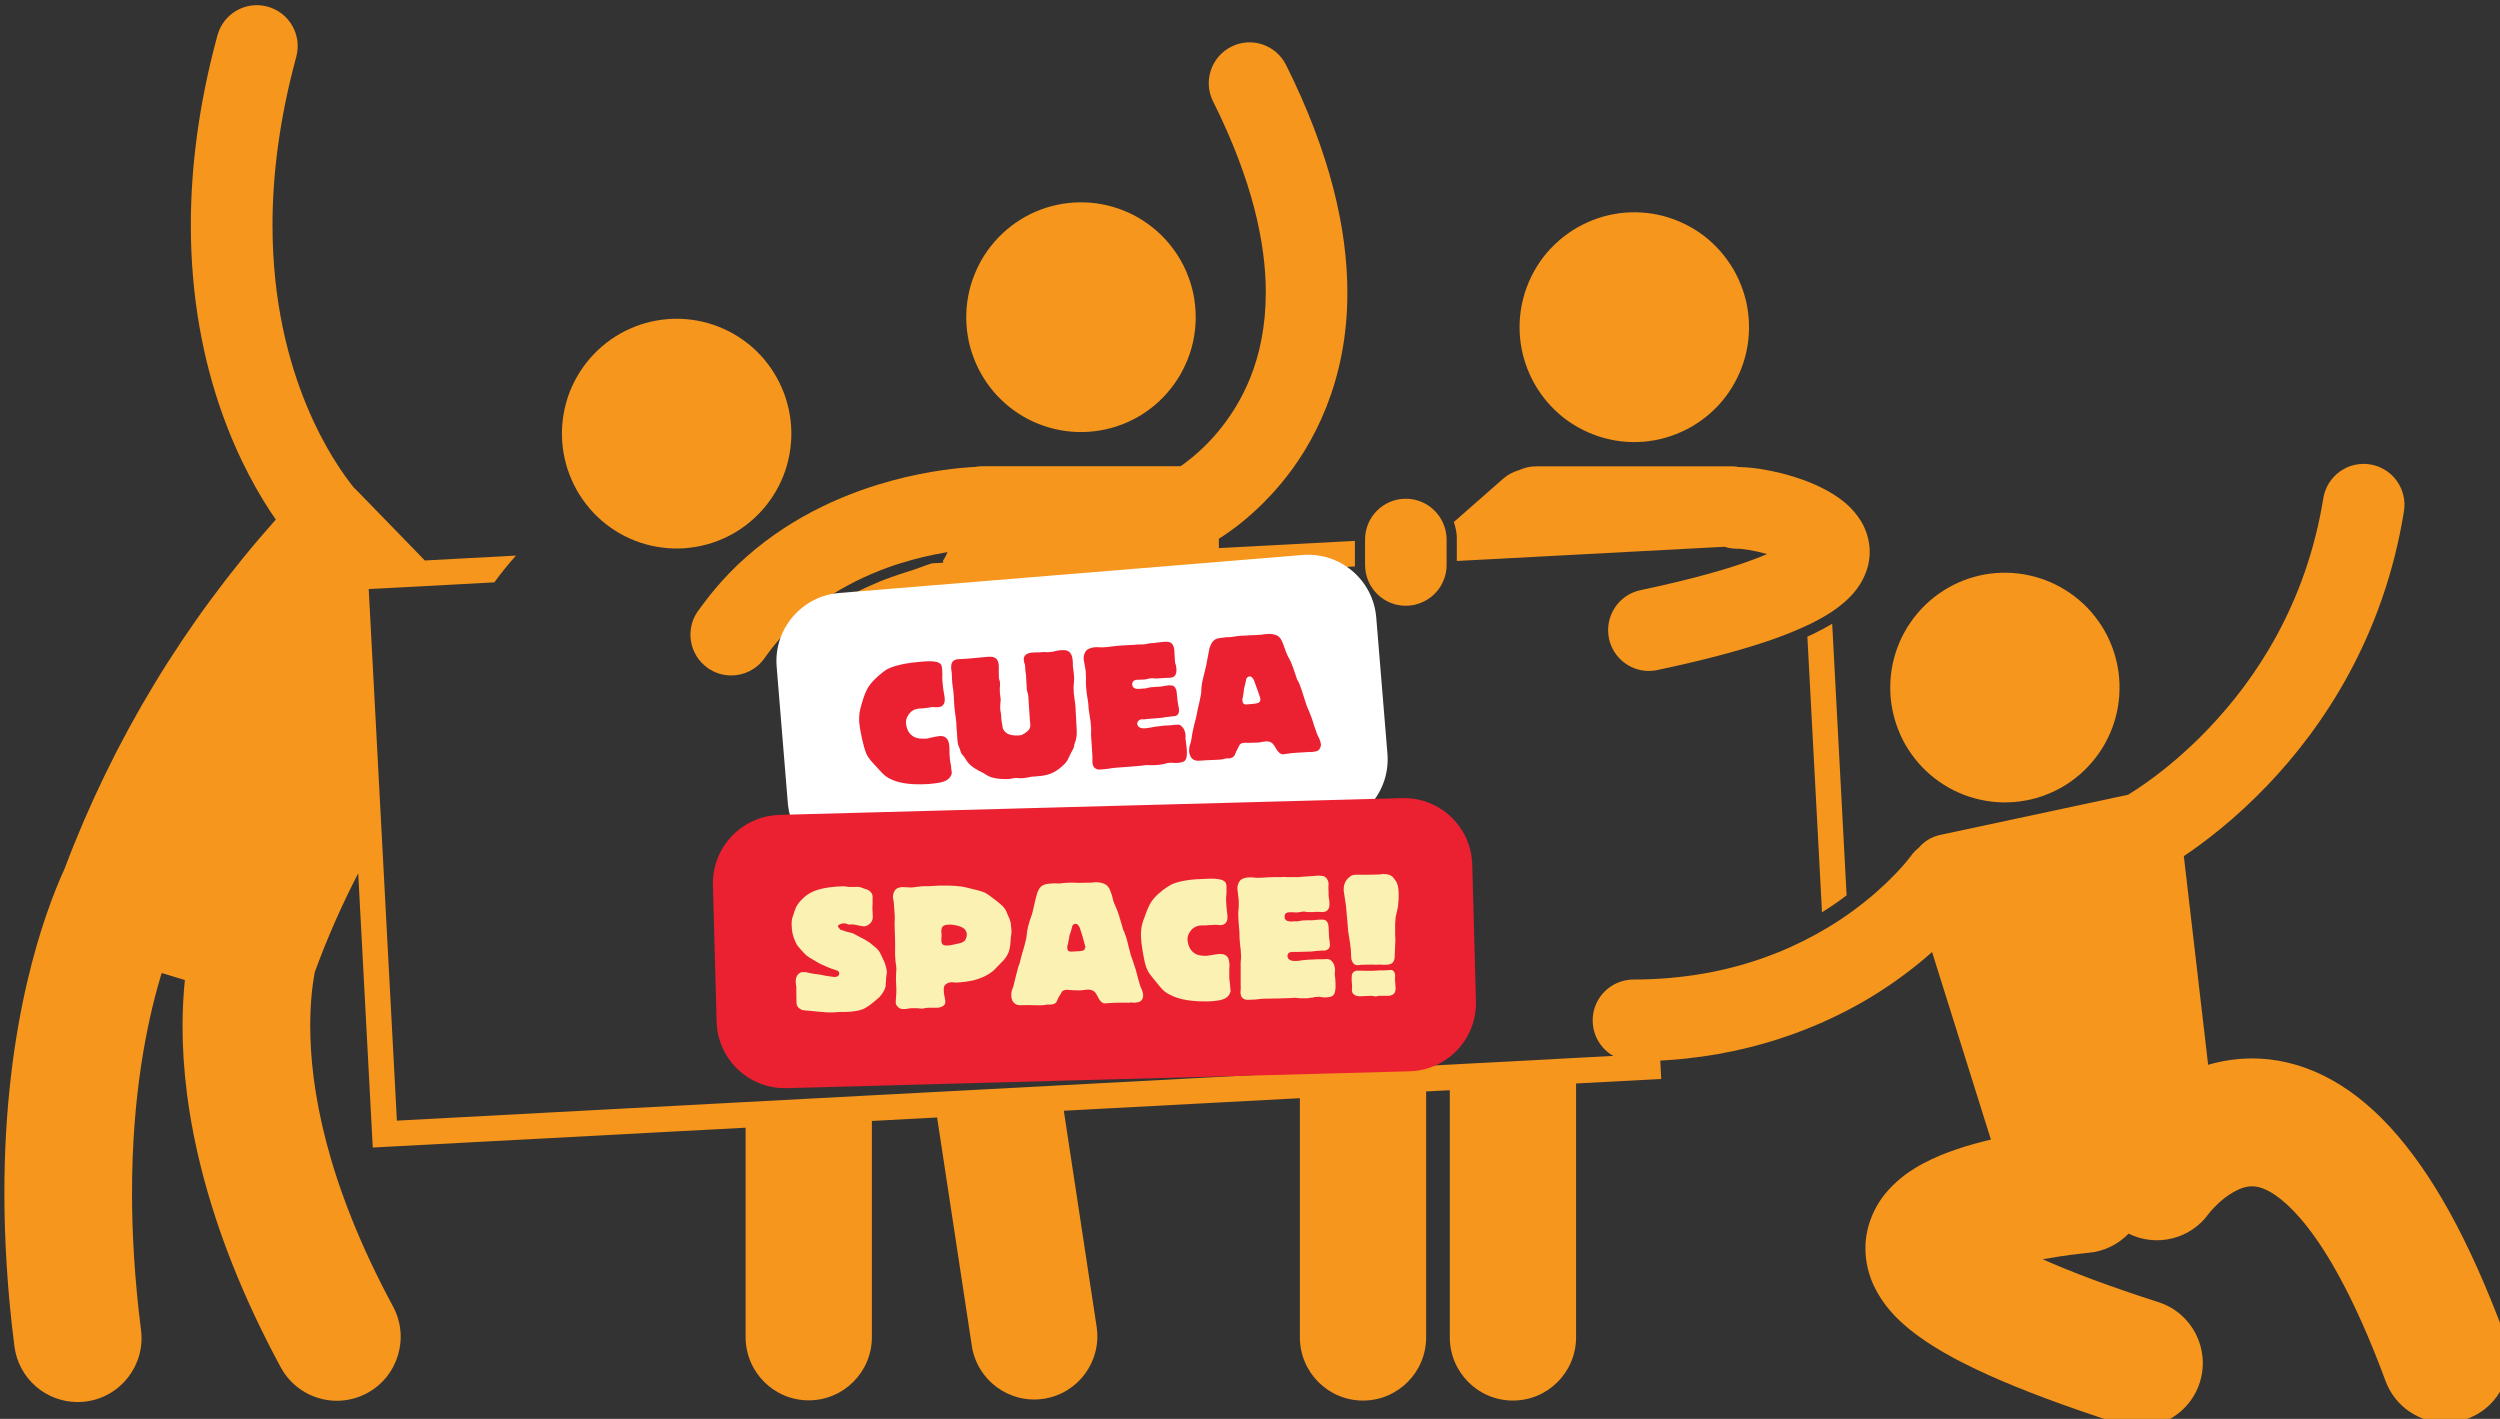 <?xml version="1.0" encoding="UTF-8" standalone="no"?>
<!-- Created with Inkscape (http://www.inkscape.org/) -->

<svg
   width="30.36mm"
   height="17.231mm"
   viewBox="0 0 30.36 17.231"
   version="1.1"
   id="svg1"
   xml:space="preserve"
   xmlns="http://www.w3.org/2000/svg"
   xmlns:svg="http://www.w3.org/2000/svg"><rect x="0" y="0" width="30.36" height="17.231" fill="#333333" stroke="none"/><defs
     id="defs1"><clipPath
       id="b1600d148c"><path
         d="M 125.633,98 H 246 V 199.734 H 125.633 Z m 0,0"
         clip-rule="nonzero"
         id="path1" /></clipPath><clipPath
       id="479ccf9fb4"><path
         d="m 226,129 h 67 v 70.734 h -67 z m 0,0"
         clip-rule="nonzero"
         id="path2" /></clipPath></defs><g
     id="layer1"
     transform="translate(-67.141,-124.381)"><g
       id="g2"
       transform="matrix(0.632,0,0,0.632,24.728,45.809)"><path
         fill="#000000"
         d="m 88.381,128.268 c 0.141,0.033 0.277,0.08 0.408,0.138 0.132,0.06 0.257,0.132 0.374,0.217 0.118,0.084 0.226,0.179 0.326,0.285 0.098,0.105 0.186,0.22 0.263,0.343 0.076,0.123 0.141,0.252 0.191,0.388 0.052,0.135 0.089,0.275 0.113,0.418 0.023,0.144 0.032,0.287 0.028,0.432 -0.005,0.145 -0.024,0.287 -0.056,0.429 -0.033,0.141 -0.08,0.278 -0.14,0.409 -0.059,0.132 -0.131,0.257 -0.216,0.375 -0.084,0.118 -0.179,0.226 -0.284,0.326 -0.105,0.099 -0.22,0.187 -0.343,0.264 -0.123,0.076 -0.251,0.14 -0.387,0.191 -0.135,0.051 -0.275,0.088 -0.418,0.112 -0.143,0.024 -0.286,0.033 -0.431,0.029 -0.145,-0.005 -0.287,-0.024 -0.429,-0.057 -0.141,-0.033 -0.277,-0.079 -0.408,-0.138 -0.132,-0.06 -0.257,-0.132 -0.375,-0.216 -0.117,-0.085 -0.225,-0.18 -0.325,-0.285 -0.099,-0.106 -0.186,-0.22 -0.263,-0.343 -0.076,-0.123 -0.141,-0.252 -0.191,-0.389 -0.052,-0.135 -0.089,-0.275 -0.113,-0.418 -0.023,-0.143 -0.033,-0.286 -0.028,-0.432 0.004,-0.145 0.024,-0.287 0.056,-0.429 0.033,-0.141 0.08,-0.277 0.14,-0.409 0.059,-0.132 0.131,-0.257 0.215,-0.375 0.085,-0.118 0.18,-0.226 0.285,-0.325 0.105,-0.099 0.22,-0.187 0.343,-0.264 0.122,-0.076 0.251,-0.141 0.387,-0.192 0.135,-0.051 0.275,-0.088 0.418,-0.112 0.143,-0.024 0.286,-0.033 0.431,-0.028 0.145,0.004 0.287,0.023 0.429,0.056 z m 0,0"
         fill-opacity="1"
         fill-rule="nonzero"
         id="path3"
         style="fill:#f6961c;fill-opacity:1;stroke-width:0.265" /><path
         fill="#000000"
         d="m 81.478,130.922 c 0.113,0.09 0.217,0.19 0.311,0.301 0.093,0.111 0.176,0.228 0.246,0.356 0.07,0.126 0.128,0.258 0.173,0.396 0.044,0.138 0.075,0.279 0.092,0.423 0.018,0.145 0.02,0.288 0.008,0.433 -0.011,0.145 -0.037,0.286 -0.076,0.426 -0.039,0.14 -0.092,0.274 -0.158,0.403 -0.066,0.128 -0.144,0.25 -0.234,0.364 -0.09,0.114 -0.189,0.217 -0.3,0.311 -0.11,0.094 -0.228,0.177 -0.354,0.247 -0.126,0.07 -0.258,0.128 -0.396,0.173 -0.137,0.044 -0.278,0.075 -0.423,0.092 -0.144,0.018 -0.287,0.02 -0.431,0.008 -0.145,-0.011 -0.286,-0.037 -0.426,-0.076 -0.14,-0.039 -0.273,-0.092 -0.402,-0.158 -0.129,-0.066 -0.25,-0.144 -0.364,-0.234 -0.113,-0.09 -0.217,-0.19 -0.311,-0.301 -0.093,-0.11 -0.176,-0.228 -0.246,-0.354 -0.07,-0.127 -0.128,-0.259 -0.173,-0.397 -0.044,-0.138 -0.075,-0.279 -0.092,-0.423 -0.017,-0.144 -0.02,-0.288 -0.008,-0.433 0.011,-0.144 0.037,-0.286 0.076,-0.426 0.039,-0.14 0.092,-0.273 0.158,-0.402 0.066,-0.129 0.144,-0.25 0.234,-0.364 0.09,-0.114 0.189,-0.218 0.3,-0.312 0.11,-0.094 0.228,-0.176 0.354,-0.247 0.126,-0.07 0.258,-0.128 0.396,-0.173 0.137,-0.044 0.278,-0.075 0.423,-0.092 0.144,-0.017 0.287,-0.02 0.431,-0.008 0.145,0.011 0.286,0.037 0.426,0.076 0.14,0.04 0.273,0.093 0.402,0.158 0.129,0.066 0.25,0.145 0.364,0.234 z m 0,0"
         fill-opacity="1"
         fill-rule="nonzero"
         id="path4"
         style="fill:#f6961c;fill-opacity:1;stroke-width:0.265" /><path
         fill="#000000"
         d="m 100.66,130.109 c 0.032,0.141 0.051,0.284 0.056,0.429 0.005,0.145 -0.005,0.288 -0.028,0.431 -0.024,0.144 -0.061,0.283 -0.113,0.419 -0.051,0.135 -0.115,0.265 -0.191,0.388 -0.076,0.123 -0.164,0.238 -0.263,0.343 -0.099,0.105 -0.208,0.201 -0.326,0.285 -0.117,0.085 -0.242,0.156 -0.374,0.216 -0.131,0.06 -0.268,0.106 -0.408,0.14 -0.142,0.032 -0.284,0.052 -0.429,0.056 -0.145,0.005 -0.288,-0.004 -0.431,-0.028 -0.143,-0.024 -0.282,-0.061 -0.418,-0.113 -0.135,-0.051 -0.265,-0.115 -0.387,-0.191 -0.123,-0.076 -0.238,-0.164 -0.343,-0.264 -0.105,-0.099 -0.201,-0.208 -0.285,-0.326 -0.084,-0.118 -0.156,-0.243 -0.215,-0.374 -0.06,-0.132 -0.106,-0.269 -0.14,-0.41 -0.032,-0.141 -0.052,-0.284 -0.056,-0.429 -0.005,-0.145 0.005,-0.288 0.028,-0.431 0.024,-0.144 0.061,-0.282 0.113,-0.419 0.051,-0.135 0.115,-0.265 0.191,-0.388 0.076,-0.123 0.163,-0.238 0.263,-0.343 0.099,-0.105 0.208,-0.201 0.326,-0.285 0.117,-0.085 0.242,-0.156 0.374,-0.216 0.131,-0.06 0.268,-0.106 0.408,-0.14 0.142,-0.032 0.284,-0.052 0.429,-0.056 0.145,-0.005 0.288,0.005 0.431,0.028 0.143,0.024 0.282,0.061 0.418,0.113 0.135,0.051 0.264,0.115 0.387,0.191 0.123,0.076 0.238,0.164 0.343,0.264 0.105,0.099 0.201,0.208 0.284,0.326 0.085,0.118 0.157,0.243 0.216,0.374 0.06,0.132 0.106,0.269 0.14,0.41 z m 0,0"
         fill-opacity="1"
         fill-rule="nonzero"
         id="path5"
         style="fill:#f6961c;fill-opacity:1;stroke-width:0.265" /><path
         fill="#000000"
         d="m 101.838,136.555 0.281,5.297 c 0.051,-0.032 0.101,-0.063 0.151,-0.096 0.116,-0.076 0.222,-0.153 0.322,-0.229 l -0.277,-5.219 c -0.112,0.068 -0.236,0.134 -0.378,0.203 -0.032,0.015 -0.066,0.031 -0.099,0.045 z m 0,0"
         fill-opacity="1"
         fill-rule="nonzero"
         id="path6"
         style="fill:#f6961c;fill-opacity:1;stroke-width:0.265" /><g
         clip-path="url(#b1600d148c)"
         id="g7"
         transform="matrix(0.265,0,0,0.265,33.888,98.386)"
         style="fill:#f6961c;fill-opacity:1"><path
           fill="#000000"
           d="m 243.875,174.355 -4.23,0.227 -9.156,0.488 -1.715,0.09 -9.156,0.488 -17.398,0.926 -9.188,0.488 -4.449,0.234 -9.156,0.488 -25.285,1.348 -1.113,-20.984 -0.93,-17.562 5.785,-0.305 3.324,-0.18 c 0.5,-0.691 1.027,-1.336 1.57,-1.941 l -6.609,0.355 c -1.641,-1.691 -3.281,-3.379 -4.922,-5.066 -0.062,-0.07 -0.133,-0.129 -0.203,-0.188 -1.332,-1.637 -5.922,-8.043 -5.922,-19.055 0,-3.566 0.48,-7.629 1.723,-12.211 0.43,-1.582 -0.504,-3.211 -2.082,-3.641 -1.578,-0.43 -3.203,0.504 -3.633,2.082 -1.379,5.07 -1.93,9.672 -1.93,13.77 0.004,10.785 3.812,17.953 6.16,21.344 -6.617,7.422 -11.809,16.008 -15.316,25.32 -1.449,3.164 -4.367,11.086 -4.363,23.516 0,3.375 0.211,7.078 0.727,11.105 0.297,2.34 2.289,4.047 4.586,4.047 0.195,0 0.391,-0.012 0.59,-0.039 2.535,-0.324 4.328,-2.645 4.004,-5.184 -0.461,-3.641 -0.652,-6.945 -0.652,-9.93 0,-7.047 1.055,-12.266 2.062,-15.664 0.031,-0.102 0.062,-0.195 0.09,-0.293 0.559,0.172 1.121,0.344 1.68,0.512 -0.102,1.004 -0.168,2.109 -0.168,3.328 -0.008,5.965 1.531,14.414 7.117,24.746 0.84,1.551 2.43,2.43 4.074,2.43 0.746,0 1.5,-0.18 2.199,-0.559 2.246,-1.219 3.086,-4.027 1.871,-6.281 -4.922,-9.129 -5.996,-15.938 -6.004,-20.336 0,-1.629 0.148,-2.93 0.328,-3.898 0.898,-2.461 1.953,-4.855 3.152,-7.172 l 1.055,19.883 27.035,-1.438 v 15.184 c 0,2.531 2.051,4.586 4.578,4.586 2.527,0 4.578,-2.055 4.578,-4.586 v -15.672 l 4.73,-0.254 2.516,16.555 c 0.379,2.504 2.715,4.223 5.215,3.844 2.5,-0.383 4.215,-2.719 3.836,-5.223 L 202.5,178.414 l 17.117,-0.91 v 17.34 c 0,2.531 2.051,4.586 4.578,4.586 2.527,0 4.578,-2.055 4.578,-4.586 v -17.828 l 1.715,-0.09 v 17.918 c 0,2.531 2.051,4.586 4.578,4.586 2.527,0 4.578,-2.055 4.578,-4.586 V 176.438 l 6.176,-0.328 -0.328,-6.176 c -0.566,0.309 -1.168,0.613 -1.805,0.906 z m 0,0"
           fill-opacity="1"
           fill-rule="nonzero"
           id="path7"
           style="fill:#f6961c;fill-opacity:1" /></g><path
         fill="#000000"
         d="m 95.102,134.69 v 0.412 l 0.763,-0.04 0.801,-0.043 3.581,-0.19 c 0.073,0.024 0.151,0.037 0.233,0.038 0.003,0 0.006,0 0.009,0 0.085,-0.004 0.339,0.035 0.575,0.102 -0.074,0.033 -0.157,0.066 -0.249,0.1 -0.476,0.18 -1.191,0.384 -2.184,0.594 -0.424,0.09 -0.693,0.506 -0.605,0.93 0.079,0.369 0.403,0.622 0.766,0.623 0.054,0 0.109,-0.006 0.163,-0.018 0.928,-0.197 1.645,-0.39 2.209,-0.587 0.25,-0.088 0.468,-0.177 0.662,-0.268 0.008,-0.003 0.018,-0.007 0.026,-0.011 0.167,-0.081 0.315,-0.161 0.451,-0.251 0.121,-0.081 0.232,-0.167 0.333,-0.267 0.209,-0.203 0.4,-0.515 0.4,-0.887 0,-0.225 -0.072,-0.433 -0.166,-0.588 -0.169,-0.273 -0.376,-0.422 -0.576,-0.545 -0.302,-0.179 -0.62,-0.289 -0.93,-0.371 -0.288,-0.073 -0.553,-0.117 -0.809,-0.125 -0.022,0 -0.043,-0.002 -0.065,-0.002 0,0 0,0 -0.001,0 v -0.007 c -0.027,-0.003 -0.054,-0.005 -0.082,-0.005 h -3.785 c -0.115,0 -0.223,0.027 -0.321,0.072 -0.111,0.031 -0.217,0.085 -0.309,0.166 l -0.948,0.832 c 0.029,0.081 0.049,0.166 0.056,0.255 0.002,0.026 0.003,0.052 0.003,0.079 z m 0,0"
         fill-opacity="1"
         fill-rule="nonzero"
         id="path8"
         style="fill:#f6961c;fill-opacity:1;stroke-width:0.265" /><path
         fill="#000000"
         d="m 81.105,135.355 c -0.153,0.159 -0.3,0.331 -0.44,0.515 -0.05,0.064 -0.098,0.129 -0.146,0.196 -0.249,0.354 -0.164,0.844 0.19,1.093 0.137,0.096 0.295,0.143 0.45,0.143 0.247,0 0.49,-0.116 0.642,-0.334 0.372,-0.531 0.83,-0.929 1.308,-1.228 0.393,-0.246 0.798,-0.425 1.182,-0.555 0.048,-0.015 0.095,-0.031 0.142,-0.045 0.292,-0.091 0.564,-0.152 0.798,-0.193 0.029,-0.005 0.058,-0.01 0.086,-0.015 -0.033,0.076 -0.063,0.131 -0.086,0.159 v 0.045 l -0.212,0.011 c -0.118,0.033 -0.222,0.085 -0.528,0.18 -0.342,0.106 -0.66,0.237 -0.953,0.39 l 1.693,-0.09 5.299,-0.282 2.615,-0.138 c 0,-0.01 -0.001,-0.02 -0.001,-0.029 v -0.462 l -2.614,0.138 v -0.179 c 0.243,-0.152 0.707,-0.481 1.177,-1.04 0.649,-0.766 1.296,-1.999 1.292,-3.691 0,-1.23 -0.334,-2.682 -1.178,-4.373 -0.194,-0.388 -0.665,-0.546 -1.052,-0.351 -0.387,0.194 -0.544,0.666 -0.35,1.053 0.76,1.52 1.013,2.729 1.013,3.671 -0.003,1.293 -0.464,2.127 -0.924,2.681 -0.23,0.274 -0.461,0.471 -0.628,0.595 -0.032,0.024 -0.06,0.043 -0.086,0.061 -0.007,0 -0.013,0 -0.021,0 h -3.784 c -0.054,0 -0.106,0.005 -0.157,0.015 -0.033,0.002 -0.073,0.004 -0.119,0.007 -0.337,0.025 -0.979,0.099 -1.745,0.336 -0.889,0.276 -1.964,0.782 -2.863,1.715 z m 0,0"
         fill-opacity="1"
         fill-rule="nonzero"
         id="path9"
         style="fill:#f6961c;fill-opacity:1;stroke-width:0.265" /><path
         fill="#000000"
         d="m 94.123,135.962 c 0.133,0 0.258,-0.034 0.369,-0.093 0.246,-0.131 0.414,-0.392 0.414,-0.692 v -0.487 c 0,-0.023 -0.001,-0.045 -0.003,-0.068 -0.004,-0.043 -0.011,-0.085 -0.022,-0.125 -0.086,-0.339 -0.393,-0.591 -0.759,-0.591 -0.433,0 -0.783,0.351 -0.783,0.784 v 0.487 c 0,0.006 0,0.012 0.001,0.02 0.009,0.425 0.356,0.766 0.782,0.766 z m 0,0"
         fill-opacity="1"
         fill-rule="nonzero"
         id="path10"
         style="fill:#f6961c;fill-opacity:1;stroke-width:0.265" /><path
         fill="#000000"
         d="m 105.674,135.328 c 0.145,0.003 0.287,0.02 0.429,0.051 0.142,0.031 0.278,0.075 0.411,0.133 0.132,0.058 0.258,0.128 0.377,0.211 0.119,0.083 0.228,0.176 0.329,0.28 0.1,0.104 0.189,0.218 0.268,0.34 0.079,0.122 0.144,0.25 0.196,0.384 0.053,0.135 0.092,0.274 0.118,0.417 0.026,0.143 0.037,0.286 0.034,0.431 -0.002,0.146 -0.019,0.288 -0.05,0.43 -0.031,0.142 -0.075,0.279 -0.133,0.411 -0.058,0.133 -0.128,0.259 -0.211,0.378 -0.083,0.119 -0.176,0.228 -0.28,0.329 -0.104,0.101 -0.217,0.19 -0.339,0.269 -0.122,0.079 -0.25,0.144 -0.384,0.196 -0.134,0.054 -0.273,0.093 -0.415,0.118 -0.143,0.026 -0.286,0.037 -0.431,0.035 -0.145,-0.003 -0.287,-0.02 -0.429,-0.051 -0.142,-0.031 -0.278,-0.075 -0.411,-0.133 -0.132,-0.058 -0.258,-0.128 -0.377,-0.211 -0.119,-0.083 -0.228,-0.176 -0.329,-0.28 -0.1,-0.104 -0.189,-0.218 -0.268,-0.34 -0.079,-0.122 -0.144,-0.25 -0.196,-0.386 -0.053,-0.134 -0.092,-0.273 -0.118,-0.415 -0.026,-0.143 -0.037,-0.286 -0.034,-0.432 0.002,-0.145 0.019,-0.287 0.05,-0.429 0.031,-0.142 0.075,-0.279 0.133,-0.412 0.058,-0.132 0.128,-0.258 0.211,-0.377 0.083,-0.119 0.176,-0.228 0.28,-0.33 0.104,-0.1 0.217,-0.189 0.339,-0.268 0.122,-0.079 0.25,-0.144 0.384,-0.197 0.134,-0.053 0.274,-0.092 0.415,-0.118 0.143,-0.025 0.286,-0.037 0.431,-0.034 z m 0,0"
         fill-opacity="1"
         fill-rule="nonzero"
         id="path11"
         style="fill:#f6961c;fill-opacity:1;stroke-width:0.265" /><g
         clip-path="url(#479ccf9fb4)"
         id="g12"
         transform="matrix(0.265,0,0,0.265,37.758,98.815)"
         style="fill:#f6961c;fill-opacity:1"><path
           fill="#000000"
           d="m 284.031,177.945 c -1.508,-1.629 -3.109,-2.871 -4.812,-3.707 -1.699,-0.84 -3.496,-1.242 -5.164,-1.234 -1.145,0 -2.215,0.18 -3.184,0.461 l -1.762,-15.133 c 1.465,-0.98 3.711,-2.668 6.098,-5.172 3.996,-4.184 8.395,-10.711 9.863,-19.828 0.262,-1.617 -0.836,-3.141 -2.449,-3.402 -1.617,-0.262 -3.137,0.84 -3.398,2.457 -1.246,7.691 -4.91,13.113 -8.301,16.676 -1.691,1.777 -3.309,3.07 -4.484,3.91 -0.582,0.414 -1.055,0.719 -1.371,0.91 l -13.613,2.91 c -0.641,0.137 -1.18,0.477 -1.574,0.941 -0.211,0.168 -0.406,0.367 -0.57,0.598 0,0 0,0.004 0,0.004 0,0 -0.004,0.004 -0.004,0.008 -0.129,0.172 -1.531,2.023 -4.215,3.973 -0.273,0.199 -0.555,0.398 -0.855,0.598 -0.297,0.199 -0.613,0.395 -0.934,0.59 -1.074,0.648 -2.289,1.273 -3.656,1.824 -2.523,1.016 -5.555,1.773 -9.156,1.926 -0.422,0.016 -0.848,0.027 -1.285,0.027 -0.148,0 -0.289,0.012 -0.43,0.035 -1.434,0.207 -2.531,1.438 -2.531,2.93 0,1.492 1.098,2.723 2.531,2.934 0.141,0.019 0.281,0.031 0.43,0.031 0.008,0 0.019,0 0.027,0 0.426,0 0.844,-0.012 1.258,-0.023 3.426,-0.117 6.48,-0.711 9.156,-1.566 1.441,-0.461 2.777,-0.996 4,-1.578 0.633,-0.297 1.234,-0.609 1.805,-0.926 0.891,-0.496 1.707,-1.008 2.453,-1.523 0.738,-0.508 1.41,-1.016 2.012,-1.508 0.336,-0.273 0.645,-0.539 0.938,-0.801 l 4.266,13.598 c -1.602,0.391 -3.258,0.863 -4.91,1.734 -0.836,0.453 -1.699,1.008 -2.547,1.953 -0.832,0.91 -1.656,2.453 -1.641,4.211 -0.004,0.984 0.25,1.934 0.613,2.711 0.66,1.375 1.562,2.305 2.555,3.129 1.508,1.223 3.344,2.246 5.809,3.363 2.461,1.102 5.543,2.258 9.441,3.516 0.473,0.152 0.953,0.223 1.422,0.223 1.953,0.004 3.773,-1.25 4.402,-3.215 0.781,-2.438 -0.555,-5.047 -2.988,-5.832 -3.617,-1.16 -6.391,-2.215 -8.402,-3.113 0.43,-0.078 0.844,-0.145 1.223,-0.203 0.629,-0.094 1.168,-0.16 1.543,-0.203 0.188,-0.019 0.332,-0.035 0.426,-0.047 0.098,-0.008 0.125,-0.012 0.125,-0.012 1.152,-0.102 2.168,-0.621 2.914,-1.391 2,0.992 4.48,0.418 5.816,-1.457 0.117,-0.148 0.586,-0.703 1.184,-1.156 0.348,-0.262 0.723,-0.488 1.059,-0.625 0.34,-0.141 0.621,-0.195 0.895,-0.195 0.277,0.004 0.578,0.043 1.086,0.285 0.746,0.363 1.996,1.297 3.523,3.473 1.523,2.16 3.277,5.508 5.066,10.355 0.691,1.871 2.461,3.027 4.34,3.027 0.535,0 1.078,-0.094 1.605,-0.289 2.398,-0.887 3.621,-3.555 2.734,-5.953 -2.66,-7.168 -5.375,-11.957 -8.379,-15.227 z m 0,0"
           fill-opacity="1"
           fill-rule="nonzero"
           id="path12"
           style="fill:#f6961c;fill-opacity:1" /></g><path
         fill="#fbf2b3"
         d="m 83.234,135.717 8.905,-0.73 c 0.722,-0.059 1.356,0.479 1.415,1.201 l 0.215,2.618 c 0.059,0.722 -0.479,1.356 -1.201,1.415 l -8.905,0.731 c -0.722,0.059 -1.356,-0.48 -1.416,-1.202 l -0.214,-2.617 c -0.06,-0.722 0.479,-1.357 1.201,-1.416 z m 0,0"
         fill-opacity="1"
         fill-rule="nonzero"
         id="path13"
         style="fill:#ffffff;fill-opacity:1;stroke-width:0.265" /><g
         fill="#eb2030"
         fill-opacity="1"
         id="g16"
         transform="matrix(0.265,0,0,0.265,37.758,98.815)"><g
           transform="translate(173.314,153.421)"
           id="g15"><g
             id="g14"><path
               d="m 6.297,-2.438 c -0.016,-0.188 0,-0.453 -0.016,-0.609 -0.016,-0.172 -0.047,-0.422 -0.188,-0.562 -0.156,-0.203 -0.438,-0.188 -0.5,-0.188 -0.031,0 -0.062,0.016 -0.094,0.016 -0.125,0 -0.703,0.141 -0.859,0.172 C 4.406,-3.594 4.047,-3.594 3.828,-3.688 3.281,-3.891 3.156,-4.453 3.141,-4.734 3.109,-5.047 3.297,-5.344 3.453,-5.5 c 0.094,-0.109 0.25,-0.219 0.5,-0.266 0.219,-0.047 0.328,-0.016 0.641,-0.062 l 0.391,-0.062 C 5.188,-5.922 5.188,-5.859 5.5,-5.891 5.641,-5.906 5.734,-5.938 5.844,-6.062 6.078,-6.375 5.859,-6.828 5.812,-7.469 L 5.781,-7.781 C 5.75,-8.062 5.797,-8.109 5.766,-8.5 c 0,-0.078 0,-0.125 -0.016,-0.188 -0.016,-0.156 -0.031,-0.219 -0.047,-0.25 -0.219,-0.422 -1.312,-0.25 -1.75,-0.219 -1.219,0.109 -1.922,0.375 -2.234,0.547 C 1.453,-8.438 0.891,-7.984 0.562,-7.562 0.375,-7.312 0.172,-7.031 -0.109,-6 c -0.047,0.156 -0.188,0.562 -0.141,1.25 0.047,0.516 0.297,1.719 0.5,2.203 C 0.438,-2.125 0.656,-1.938 1.141,-1.406 1.594,-0.891 1.75,-0.797 2.125,-0.625 c 0.344,0.141 1.031,0.406 2.625,0.312 0.047,0 0.094,0 0.141,-0.016 0.922,-0.078 1.188,-0.203 1.406,-0.438 0.172,-0.219 0.172,-0.359 0.156,-0.438 0,-0.031 -0.016,-0.047 -0.016,-0.078 0,-0.047 0,-0.094 -0.016,-0.141 0,-0.219 -0.078,-0.438 -0.094,-0.641 z m 0,0"
               id="path14" /></g></g></g><g
         fill="#eb2030"
         fill-opacity="1"
         id="g19"
         transform="matrix(0.265,0,0,0.265,37.758,98.815)"><g
           transform="translate(180.054,152.869)"
           id="g18"><g
             id="g17"><path
               d="m 1.438,-8.906 c -0.109,0 -0.219,0.031 -0.312,0.031 -0.328,0.031 -0.641,0.047 -0.969,0.062 -0.25,0.031 -0.5,0.125 -0.484,0.625 0,0.047 0.016,0.109 0.016,0.156 0,0.078 0.031,0.172 0.031,0.25 0.016,0.219 0.016,0.438 0.031,0.672 0.016,0.172 0.047,0.391 0.078,0.578 0.062,0.531 0.047,1.062 0.125,1.578 0.031,0.234 0.078,0.484 0.094,0.719 0.016,0.156 0,0.297 0.016,0.438 C 0.078,-3.688 0.078,-3.594 0.094,-3.5 0.109,-3.328 0.109,-3.172 0.125,-3 c 0.031,0.391 0.062,0.406 0.125,0.562 0.047,0.125 0.094,0.219 0.125,0.375 0.047,0.109 0.062,0.109 0.109,0.172 0.297,0.312 0.297,0.578 0.797,0.922 0.188,0.141 0.562,0.328 0.75,0.422 0.312,0.188 0.438,0.328 1.156,0.406 0.219,0.016 0.453,0.031 0.672,0.016 0.125,-0.016 0.234,-0.047 0.359,-0.062 0.031,0 0.062,0 0.094,-0.016 0.281,0 0.188,0.031 0.547,0.016 0.25,-0.031 0.344,-0.031 0.5,-0.078 C 5.547,-0.312 5.625,-0.297 5.781,-0.312 6.438,-0.359 6.969,-0.438 7.547,-0.906 7.906,-1.203 8.062,-1.344 8.234,-1.75 8.406,-2.141 8.547,-2.297 8.578,-2.469 8.594,-2.547 8.609,-2.625 8.625,-2.703 8.641,-2.766 8.672,-2.828 8.703,-2.906 8.719,-3 8.75,-3.141 8.766,-3.219 8.797,-3.422 8.781,-3.766 8.703,-5.062 8.703,-5.219 8.688,-5.375 8.672,-5.531 8.625,-5.859 8.594,-6.125 8.562,-6.375 8.516,-7.078 8.625,-7.094 8.578,-7.656 8.562,-7.859 8.531,-8.078 8.5,-8.312 8.5,-8.453 8.5,-8.594 8.484,-8.734 8.438,-9.391 8.062,-9.5 7.75,-9.469 c -0.031,0 -0.094,0 -0.125,0 -0.375,0.031 -0.438,0.109 -0.828,0.141 -0.188,0.016 -0.359,-0.016 -0.531,0 -0.125,0.016 -0.25,0.031 -0.391,0.016 -0.094,0.016 -0.219,0.016 -0.328,0.016 0,0 -0.016,0 -0.031,0 -0.547,0.094 -0.703,0.328 -0.484,0.906 0.016,0.5 0.062,0.609 0.078,0.781 0,0.141 0,0.234 0.016,0.375 0,0.094 0,0.172 0.016,0.266 0.016,0.156 0,0.281 0.031,0.422 0.031,0.141 0.078,0.25 0.094,0.391 0.031,0.328 0.031,0.688 0.094,1.438 0,0.094 0.016,0.172 0.016,0.266 0.047,0.469 0.125,0.672 -0.312,0.969 -0.109,0.078 -0.281,0.188 -0.406,0.188 -0.125,0.016 -0.5,0.031 -0.766,-0.062 -0.375,-0.125 -0.5,-0.469 -0.5,-0.578 0,-0.016 0,-0.031 0,-0.062 -0.016,-0.109 -0.062,-0.219 -0.094,-0.656 0,-0.031 0,-0.078 0,-0.109 C 3.281,-4.906 3.25,-5.047 3.234,-5.172 3.219,-5.484 3.25,-5.578 3.266,-5.906 3.25,-6.125 3.188,-6.344 3.203,-6.578 3.188,-6.719 3.219,-6.766 3.219,-6.984 c 0,-0.078 -0.016,-0.156 -0.016,-0.234 -0.031,-0.109 -0.062,-0.141 -0.062,-0.234 -0.031,-0.359 0,-0.656 -0.016,-0.828 0,-0.016 0,-0.047 0,-0.062 0,-0.016 0,-0.016 0,-0.031 C 3.062,-9.172 2.422,-8.984 1.953,-8.953 Z m 0,0"
               id="path16" /></g></g></g><g
         fill="#eb2030"
         fill-opacity="1"
         id="g22"
         transform="matrix(0.265,0,0,0.265,37.758,98.815)"><g
           transform="translate(189.53,152.092)"
           id="g21"><g
             id="g20"><path
               d="m -0.047,-7.188 c 0,0.047 0.016,0.312 0.016,0.359 C 0,-6.406 -0.062,-6.562 -0.016,-6.031 0.016,-5.484 0.078,-5.328 0.125,-4.953 0.188,-4.5 0.094,-4.844 0.25,-3.891 c 0.047,0.234 0.078,0.578 0.094,0.781 0.016,0.188 -0.016,0.391 0,0.625 L 0.438,-1.062 c 0,0.109 0.016,0.219 0,0.312 0.016,0.078 0,0.125 0,0.188 0.031,0.25 0.078,0.344 0.188,0.422 0.125,0.094 0.234,0.125 0.438,0.094 0.031,0 0.047,0 0.062,0 0.719,-0.062 0.609,-0.094 1.047,-0.125 L 3.234,-0.25 c 0.188,-0.016 0.641,-0.047 0.859,-0.078 0.109,-0.016 0.25,-0.047 0.359,-0.031 0.172,0 0.375,0.016 0.578,0 C 5.109,-0.375 5.172,-0.375 5.234,-0.375 c 0.094,-0.016 0.188,-0.016 0.281,-0.047 0.438,-0.047 0.062,-0.062 0.438,-0.094 L 6.156,-0.531 c 0.156,-0.016 0.031,0.031 0.375,0.016 0.109,-0.016 0.203,0 0.297,-0.031 0.406,-0.062 0.562,-0.266 0.406,-1.391 L 7.203,-2.172 C 7.156,-2.484 7.219,-2.203 7.188,-2.594 7.172,-2.719 7.109,-3.016 6.875,-3.203 6.766,-3.312 6.641,-3.297 6.516,-3.281 c -0.047,0 -0.094,0 -0.141,0 -0.062,0.016 -0.141,0.016 -0.203,0.031 -0.078,0 -0.156,0 -0.234,0.016 L 5.625,-3.219 c -0.25,0.031 -0.547,0.062 -0.75,0.094 -0.141,0.031 -0.344,0.078 -0.578,0.094 -0.141,0.016 -0.312,0.016 -0.469,-0.078 -0.094,-0.078 -0.141,-0.188 -0.141,-0.25 0,-0.047 0.016,-0.125 0.062,-0.188 0.031,-0.031 0.125,-0.125 0.281,-0.141 0.031,0 0.078,0.016 0.125,0.016 C 4.25,-3.688 4.328,-3.688 4.422,-3.703 L 5.016,-3.75 c 0.562,-0.031 0.5,-0.062 1.062,-0.125 0.094,-0.016 0.172,-0.016 0.266,-0.031 0.141,0 0.203,-0.047 0.297,-0.125 C 6.688,-4.125 6.734,-4.203 6.719,-4.406 6.703,-4.516 6.688,-4.594 6.672,-4.672 6.641,-4.812 6.641,-4.859 6.625,-4.938 L 6.547,-5.656 c 0,-0.062 -0.031,-0.203 -0.125,-0.344 C 6.312,-6.156 6.125,-6.141 5.953,-6.141 5.75,-6.125 5.547,-6.062 5.344,-6.047 5.125,-6.031 4.891,-6.031 4.656,-6 4.469,-5.969 4.438,-5.953 4.312,-5.922 c -0.078,0 -0.141,0.016 -0.234,0.016 -0.219,0.016 -0.469,0.062 -0.609,-0.047 C 3.359,-6 3.344,-6.094 3.328,-6.188 3.312,-6.484 3.531,-6.531 3.688,-6.547 c 0.172,-0.016 0.344,0 0.516,-0.016 0.188,-0.016 0.391,-0.109 0.578,-0.094 l 0.188,0.016 c 0.203,0 0.297,0 0.375,-0.016 0.016,0 0.031,0 0.047,0 0.062,0 0.125,-0.016 0.203,-0.016 0.016,0 0.062,0 0.078,0 C 5.812,-6.688 5.938,-6.688 6.078,-6.688 6.297,-6.719 6.359,-6.766 6.438,-6.859 6.5,-6.969 6.547,-7.094 6.531,-7.344 6.484,-7.828 6.453,-7.531 6.422,-7.938 L 6.406,-8.219 C 6.391,-8.375 6.391,-8.422 6.391,-8.469 6.375,-8.547 6.391,-8.641 6.375,-8.734 6.359,-8.875 6.312,-9.094 6.125,-9.234 6.031,-9.266 5.906,-9.328 5.625,-9.297 5.344,-9.281 5.562,-9.281 4.953,-9.219 4.875,-9.203 4.797,-9.203 4.719,-9.203 4.531,-9.188 4.328,-9.125 4.141,-9.109 c -0.172,0 -0.375,0 -0.562,0.016 -0.047,0.016 -0.094,0.016 -0.156,0.016 -0.109,0.016 -0.219,0 -0.344,0.016 -0.078,0 -0.156,0.016 -0.25,0.016 -0.156,0.016 -0.328,0.016 -0.5,0.031 -0.375,0.031 -0.719,0.094 -1.016,0.109 -0.219,0.031 -0.438,-0.016 -0.672,0 C 0.594,-8.906 0.219,-8.875 0,-8.672 -0.125,-8.531 -0.219,-8.281 -0.188,-8 Z m 0,0"
               id="path19" /></g></g></g><g
         fill="#eb2030"
         fill-opacity="1"
         id="g25"
         transform="matrix(0.265,0,0,0.265,37.758,98.815)"><g
           transform="translate(197.213,151.462)"
           id="g24"><g
             id="g23"><path
               d="m 0.828,-6.219 c -0.188,0.703 -0.156,0.875 -0.188,1.297 -0.062,0.328 -0.125,0.672 -0.234,1.094 -0.094,0.469 -0.094,0.5 -0.156,0.75 -0.031,0.125 -0.094,0.328 -0.141,0.562 -0.125,0.484 -0.141,0.734 -0.172,0.922 -0.047,0.25 -0.094,0.328 -0.141,0.5 -0.016,0.109 -0.031,0.25 -0.031,0.375 0.031,0.281 0.141,0.453 0.25,0.547 C 0.25,0.031 0.625,-0.062 0.938,-0.078 L 1.703,-0.109 1.984,-0.125 c 0.5,-0.047 0.172,-0.062 0.594,-0.094 0.078,0 0.141,0.016 0.203,-0.016 C 2.844,-0.25 2.984,-0.312 3.016,-0.375 3.062,-0.406 3.094,-0.484 3.188,-0.719 l 0.188,-0.375 c 0.016,-0.016 0.031,-0.047 0.031,-0.047 0,-0.016 0,-0.031 0.016,-0.047 C 3.5,-1.312 3.656,-1.344 3.781,-1.344 c 0.078,-0.016 0.109,0 0.391,0 L 4.625,-1.359 c 0.344,0.016 0.641,-0.156 0.969,-0.062 0.219,0.062 0.297,0.203 0.391,0.344 l 0.125,0.219 c 0.156,0.25 0.312,0.312 0.391,0.344 C 6.672,-0.5 7,-0.594 7.562,-0.625 l 0.797,-0.047 c 0.047,0 0.094,0 0.141,-0.016 0.047,0 0.109,0.016 0.156,0.016 C 8.703,-0.688 8.719,-0.688 8.766,-0.688 c 0.359,-0.047 0.438,-0.141 0.5,-0.281 0.062,-0.141 0.062,-0.172 0.062,-0.266 C 9.312,-1.266 9.312,-1.297 9.312,-1.328 c 0,-0.047 -0.062,-0.219 -0.125,-0.375 -0.047,-0.062 -0.078,-0.125 -0.125,-0.25 C 9.016,-2.031 9,-2.109 8.984,-2.172 8.812,-2.578 8.734,-3 8.562,-3.391 L 8.469,-3.625 C 8.266,-4.062 8.234,-4.203 8.125,-4.562 7.906,-5.266 7.859,-5.375 7.828,-5.453 l -0.062,-0.156 c -0.094,-0.203 -0.062,-0.172 -0.125,-0.25 C 7.625,-5.891 7.609,-5.922 7.594,-5.938 7.578,-6.016 7.562,-6.031 7.469,-6.328 l -0.172,-0.5 C 7.203,-7.094 7.094,-7.344 6.953,-7.578 6.891,-7.719 6.797,-7.891 6.75,-8.062 l -0.094,-0.25 C 6.547,-8.641 6.438,-8.938 6.203,-9.094 5.938,-9.25 5.594,-9.25 5.422,-9.234 c -0.125,0 -0.281,0.031 -0.406,0.047 C 4.844,-9.172 4.375,-9.141 4.156,-9.141 L 3.938,-9.125 3.531,-9.109 c -0.109,0 -0.203,0.031 -0.297,0.031 C 3.141,-9.062 3.031,-9.047 2.938,-9.031 2.391,-8.953 2.891,-9.062 2.203,-8.969 1.938,-8.938 1.719,-8.906 1.562,-8.766 1.344,-8.578 1.266,-8.25 1.234,-8.156 1.125,-7.656 1.031,-6.984 0.953,-6.719 Z M 3.938,-4.125 c -0.078,0 -0.188,0 -0.25,-0.094 -0.047,-0.078 -0.047,-0.188 -0.062,-0.234 0,-0.094 0.047,-0.141 0.062,-0.375 C 3.734,-5 3.734,-5.141 3.75,-5.281 c 0.031,-0.125 0.078,-0.266 0.125,-0.5 0.016,-0.094 0.031,-0.25 0.109,-0.297 0,-0.016 0.078,-0.078 0.156,-0.078 0.047,0 0.109,0 0.172,0.047 0.047,0.047 0.125,0.156 0.156,0.219 0.047,0.125 0.281,0.766 0.328,0.906 L 4.906,-4.656 C 4.938,-4.562 4.969,-4.453 4.891,-4.328 4.828,-4.234 4.719,-4.188 4.25,-4.156 Z m 0,0"
               id="path22" /></g></g></g><path
         fill="#eb2030"
         d="m 82.085,139.981 11.966,-0.322 c 0.725,-0.02 1.328,0.552 1.348,1.276 l 0.071,2.625 c 0.02,0.726 -0.552,1.329 -1.277,1.348 l -11.966,0.324 c -0.725,0.02 -1.328,-0.552 -1.348,-1.276 l -0.071,-2.625 c -0.019,-0.726 0.553,-1.329 1.277,-1.349 z m 0,0"
         fill-opacity="1"
         fill-rule="nonzero"
         id="path25"
         style="stroke-width:0.265" /><g
         fill="#faf1b3"
         fill-opacity="1"
         id="g28"
         transform="matrix(0.265,0,0,0.265,37.758,98.815)"><g
           transform="translate(168.205,169.598)"
           id="g27"><g
             id="g26"><path
               d="m 5.828,-7.875 c -0.016,-0.203 0,-0.328 0,-0.469 C 5.812,-8.734 5.344,-8.891 5.219,-8.906 c -0.312,-0.125 -0.359,-0.141 -0.609,-0.125 -0.125,0 -0.266,0 -0.375,0 C 4.047,-9.016 3.875,-9.078 3.688,-9.078 2.109,-9.031 1.469,-8.719 1.125,-8.484 0.812,-8.281 0.391,-7.844 0.25,-7.5 c -0.062,0.141 -0.109,0.312 -0.188,0.547 -0.047,0.125 -0.109,0.297 -0.109,0.609 0,0.203 0.031,0.516 0.062,0.656 0.078,0.375 0.266,0.75 0.328,0.859 0.062,0.094 0.141,0.172 0.281,0.344 0.234,0.234 0.297,0.375 0.625,0.578 0.359,0.203 0.562,0.344 0.75,0.438 0.188,0.094 0.719,0.328 0.922,0.391 L 3.25,-2.969 c 0.125,0.047 0.156,0.141 0.156,0.188 C 3.422,-2.688 3.375,-2.516 3.078,-2.5 3.016,-2.5 2.938,-2.516 2.844,-2.531 2.406,-2.578 2.547,-2.578 2.406,-2.594 2.234,-2.641 2.266,-2.609 1.906,-2.688 1.719,-2.719 1.688,-2.719 1.547,-2.734 1.266,-2.766 1.031,-2.875 0.781,-2.859 c -0.281,0 -0.609,0.281 -0.516,0.875 l 0.031,0.203 v 0.234 c 0.031,0.953 -0.078,1.109 0.25,1.344 0.125,0.094 0.203,0.125 0.578,0.141 C 1.406,-0.031 1.688,0 1.922,0.016 2.984,0.125 3,0.047 3.531,0.031 c 0.125,0 0.25,0 0.375,0 0.312,0 1,-0.062 1.359,-0.266 C 5.625,-0.438 5.875,-0.656 6.094,-0.844 c 0.141,-0.109 0.234,-0.188 0.359,-0.359 0.125,-0.156 0.281,-0.422 0.312,-0.594 C 6.797,-2.031 6.797,-2.344 6.812,-2.484 6.828,-2.688 6.875,-2.781 6.859,-2.906 6.859,-3 6.781,-3.297 6.75,-3.391 6.703,-3.578 6.609,-3.719 6.531,-3.906 6.438,-4.078 6.406,-4.234 6.234,-4.453 6.047,-4.656 5.75,-4.875 5.625,-4.984 c -0.266,-0.188 -0.469,-0.281 -0.766,-0.438 -0.5,-0.25 -0.406,-0.234 -0.531,-0.266 C 4.125,-5.734 3.906,-5.781 3.688,-5.875 3.656,-5.891 3.625,-5.891 3.594,-5.891 3.5,-5.922 3.531,-5.875 3.391,-6.047 3.359,-6.078 3.328,-6.125 3.312,-6.172 c 0,-0.109 0.078,-0.109 0.172,-0.156 0.062,-0.031 0.109,-0.062 0.266,-0.062 0.062,0 0.125,0.016 0.172,0.031 C 4,-6.328 4.078,-6.312 4.156,-6.297 4.219,-6.312 4.266,-6.312 4.312,-6.312 c 0.062,0 0.141,0 0.203,0.016 0.188,0.031 0.531,0.125 0.703,0.125 0.109,0 0.25,-0.062 0.406,-0.188 0.328,-0.312 0.188,-0.609 0.188,-1.109 z m 0,0"
               id="path26" /></g></g></g><g
         fill="#faf1b3"
         fill-opacity="1"
         id="g31"
         transform="matrix(0.265,0,0,0.265,37.758,98.815)"><g
           transform="translate(175.254,169.407)"
           id="g30"><g
             id="g29"><path
               d="m 0.375,-6.859 c 0.031,0.312 -0.016,0.594 0,0.891 0,0.328 0.031,0.625 0.031,0.938 0.016,0.547 0,0.203 0,1.016 0,0.016 0,0.047 0,0.078 0.047,0.906 0.078,0.594 0.094,1.016 0,0 0,0.031 0,0.047 0,0.078 0,0.172 -0.016,0.25 0,0.172 -0.016,0.328 -0.016,0.5 L 0.5,-1.453 c 0,0.281 0,0.312 -0.016,0.469 0,0.109 -0.031,0.406 -0.031,0.484 0,0.109 0.031,0.25 0.156,0.359 0.141,0.156 0.312,0.156 0.406,0.156 0.094,0 0.172,0 0.25,-0.016 C 1.375,-0.016 1.484,-0.047 1.594,-0.047 H 1.938 c 0.047,0 0.078,0.016 0.125,0 0.078,0.016 0.172,0.031 0.25,0.031 0.109,0 0.219,-0.016 0.328,-0.047 0.109,-0.016 0.203,-0.016 0.312,-0.016 0.156,0 0.297,0 0.453,0 0.234,0 0.391,-0.062 0.516,-0.156 C 4,-0.297 4.062,-0.375 4.047,-0.531 c 0,-0.031 0,-0.031 0,-0.062 C 4.031,-0.781 4,-0.844 3.984,-0.938 L 3.953,-1.109 C 3.938,-1.219 3.938,-1.375 3.938,-1.438 c 0,-0.094 0,-0.266 0.219,-0.391 0.141,-0.094 0.312,-0.109 0.453,-0.094 l 0.219,0.016 c 0.281,0 0.969,-0.078 1.312,-0.172 C 7.016,-2.312 7.531,-2.719 7.75,-2.984 l 0.516,-0.531 c 0.031,-0.031 0.344,-0.375 0.438,-0.797 0.078,-0.391 0.078,-0.594 0.094,-0.859 0.031,-0.188 0.062,-0.359 0.047,-0.531 l -0.047,-0.5 C 8.75,-6.469 8.641,-6.672 8.578,-6.812 L 8.469,-7.078 c -0.062,-0.156 -0.25,-0.359 -0.266,-0.375 -0.094,-0.094 -0.281,-0.266 -0.938,-0.75 C 6.875,-8.484 6.797,-8.5 5.969,-8.703 5.719,-8.75 5.641,-8.797 5.281,-8.859 4.984,-8.891 4.641,-8.953 3.672,-8.938 3.375,-8.922 3.094,-8.906 2.781,-8.891 c -0.109,0 -0.234,0 -0.344,0 -0.125,0.016 -0.266,0.031 -0.469,0.047 -0.172,0.016 -0.281,0.047 -0.375,0.047 -0.203,0 -0.391,-0.031 -0.609,-0.031 -0.125,0 -0.359,0.016 -0.516,0.156 C 0.344,-8.562 0.25,-8.328 0.25,-8.125 c 0,0.109 0.078,0.359 0.078,0.609 z m 4.297,0.781 c 0.328,0.031 0.625,0.156 0.781,0.297 0.094,0.125 0.156,0.234 0.156,0.375 0,0.172 -0.047,0.312 -0.141,0.453 -0.203,0.203 -0.453,0.203 -0.625,0.25 -0.172,0.031 -0.422,0.109 -0.609,0.109 -0.109,0.016 -0.297,0 -0.375,-0.078 -0.047,-0.047 -0.094,-0.125 -0.094,-0.25 C 3.75,-5.062 3.781,-5.172 3.781,-5.312 c 0,-0.141 -0.031,-0.281 -0.016,-0.422 0.031,-0.141 0.031,-0.125 0.062,-0.188 0.078,-0.094 0.109,-0.172 0.547,-0.188 0.109,0 0.188,0.016 0.297,0.031 z m 0,0"
               id="path28" /></g></g></g><g
         fill="#faf1b3"
         fill-opacity="1"
         id="g34"
         transform="matrix(0.265,0,0,0.265,37.758,98.815)"><g
           transform="translate(184.272,169.164)"
           id="g33"><g
             id="g32"><path
               d="m 1.156,-6.156 c -0.219,0.688 -0.188,0.859 -0.25,1.266 C 0.828,-4.562 0.75,-4.219 0.609,-3.797 0.484,-3.344 0.484,-3.312 0.422,-3.062 0.375,-2.953 0.297,-2.75 0.25,-2.516 c -0.141,0.5 -0.188,0.75 -0.234,0.922 -0.047,0.25 -0.094,0.328 -0.156,0.484 -0.031,0.109 -0.047,0.25 -0.047,0.375 0,0.281 0.109,0.469 0.219,0.562 C 0.25,0.047 0.625,-0.031 0.938,-0.031 l 0.766,0.016 h 0.281 C 2.5,-0.031 2.156,-0.078 2.594,-0.062 c 0.078,-0.016 0.141,0 0.203,-0.016 0.062,-0.016 0.203,-0.062 0.25,-0.125 C 3.094,-0.234 3.125,-0.312 3.219,-0.547 L 3.438,-0.906 c 0.016,-0.016 0.031,-0.047 0.031,-0.047 0,-0.016 0,-0.031 0.016,-0.047 0.078,-0.109 0.234,-0.125 0.359,-0.141 0.078,0 0.109,0.016 0.391,0.031 L 4.688,-1.094 c 0.344,0.016 0.656,-0.125 0.969,-0.016 0.219,0.078 0.297,0.219 0.375,0.375 l 0.109,0.203 c 0.141,0.266 0.297,0.344 0.375,0.375 C 6.688,-0.141 7.031,-0.203 7.594,-0.203 H 8.391 C 8.438,-0.219 8.484,-0.219 8.531,-0.219 c 0.047,0 0.109,0.016 0.156,0.016 0.047,0 0.062,0 0.109,0 0.359,-0.031 0.438,-0.125 0.516,-0.25 C 9.375,-0.594 9.375,-0.625 9.375,-0.719 c 0,-0.031 0,-0.062 0,-0.094 0,-0.047 -0.047,-0.219 -0.109,-0.375 C 9.219,-1.266 9.203,-1.328 9.156,-1.453 9.125,-1.531 9.109,-1.609 9.094,-1.672 8.953,-2.094 8.891,-2.5 8.734,-2.922 L 8.656,-3.156 C 8.484,-3.609 8.453,-3.75 8.359,-4.125 8.188,-4.828 8.156,-4.938 8.125,-5.016 L 8.062,-5.172 C 7.984,-5.391 8.016,-5.344 7.953,-5.438 7.938,-5.469 7.938,-5.5 7.922,-5.516 7.906,-5.594 7.891,-5.609 7.812,-5.906 L 7.656,-6.422 C 7.594,-6.672 7.484,-6.938 7.375,-7.188 7.312,-7.344 7.219,-7.516 7.188,-7.688 L 7.125,-7.953 C 7.016,-8.266 6.938,-8.578 6.688,-8.75 6.438,-8.922 6.094,-8.938 5.922,-8.938 c -0.125,0.016 -0.281,0.031 -0.406,0.031 -0.172,0 -0.641,0.016 -0.859,0.016 L 4.438,-8.906 H 4.031 c -0.109,0 -0.203,0.016 -0.297,0.016 -0.094,0 -0.203,0.016 -0.297,0.031 C 2.891,-8.812 3.391,-8.891 2.703,-8.844 2.438,-8.828 2.219,-8.797 2.031,-8.672 1.797,-8.5 1.703,-8.172 1.672,-8.078 1.531,-7.594 1.406,-6.922 1.328,-6.656 Z m 3,2.25 c -0.078,0 -0.188,-0.016 -0.25,-0.109 C 3.875,-4.094 3.875,-4.203 3.875,-4.25 3.875,-4.344 3.922,-4.391 3.953,-4.625 4,-4.781 4.016,-4.922 4.031,-5.062 4.078,-5.188 4.125,-5.328 4.188,-5.547 c 0.016,-0.109 0.047,-0.266 0.125,-0.312 0,-0.016 0.078,-0.062 0.156,-0.062 0.047,0 0.109,0.016 0.172,0.062 C 4.688,-5.812 4.75,-5.688 4.781,-5.641 c 0.047,0.125 0.25,0.781 0.281,0.922 L 5.156,-4.375 c 0.031,0.094 0.047,0.203 -0.031,0.312 -0.078,0.094 -0.188,0.125 -0.656,0.141 z m 0,0"
               id="path31" /></g></g></g><g
         fill="#faf1b3"
         fill-opacity="1"
         id="g37"
         transform="matrix(0.265,0,0,0.265,37.758,98.815)"><g
           transform="translate(193.474,168.915)"
           id="g36"><g
             id="g35"><path
               d="M 6.422,-2.078 C 6.406,-2.266 6.438,-2.547 6.438,-2.703 6.422,-2.875 6.406,-3.125 6.281,-3.281 c -0.156,-0.203 -0.438,-0.203 -0.5,-0.203 -0.031,0 -0.062,0 -0.094,0 -0.125,0 -0.703,0.109 -0.859,0.125 -0.234,0.016 -0.594,0 -0.797,-0.109 C 3.5,-3.703 3.406,-4.281 3.391,-4.562 c 0,-0.312 0.188,-0.594 0.359,-0.75 C 3.859,-5.406 4.016,-5.5 4.266,-5.547 4.5,-5.578 4.594,-5.531 4.906,-5.578 L 5.312,-5.594 C 5.516,-5.625 5.5,-5.578 5.812,-5.578 5.953,-5.594 6.062,-5.625 6.156,-5.734 6.422,-6.031 6.219,-6.5 6.203,-7.141 L 6.188,-7.469 c 0,-0.281 0.047,-0.312 0.031,-0.703 0,-0.078 0,-0.125 0,-0.188 0,-0.156 -0.031,-0.219 -0.047,-0.266 -0.188,-0.422 -1.281,-0.312 -1.719,-0.297 -1.219,0.031 -1.938,0.25 -2.266,0.422 -0.281,0.141 -0.875,0.562 -1.219,0.969 C 0.766,-7.297 0.562,-7.016 0.219,-6 0.156,-5.844 0,-5.438 0.016,-4.75 c 0.016,0.516 0.203,1.719 0.375,2.203 0.156,0.453 0.375,0.656 0.828,1.219 0.422,0.531 0.562,0.625 0.922,0.812 0.359,0.172 1.031,0.484 2.625,0.469 0.047,0 0.094,0 0.141,0 0.922,-0.047 1.188,-0.156 1.422,-0.375 C 6.5,-0.625 6.516,-0.766 6.516,-0.844 6.516,-0.875 6.5,-0.891 6.5,-0.922 6.5,-0.969 6.5,-1.016 6.484,-1.062 6.5,-1.281 6.438,-1.5 6.422,-1.703 Z m 0,0"
               id="path34" /></g></g></g><g
         fill="#faf1b3"
         fill-opacity="1"
         id="g40"
         transform="matrix(0.265,0,0,0.265,37.758,98.815)"><g
           transform="translate(200.235,168.733)"
           id="g39"><g
             id="g38"><path
               d="m 0.344,-7.188 c 0,0.047 0,0.328 0,0.375 0,0.422 -0.047,0.25 -0.031,0.781 0.016,0.547 0.062,0.719 0.078,1.094 0.031,0.453 -0.031,0.109 0.062,1.062 C 0.5,-3.641 0.5,-3.297 0.516,-3.094 c 0,0.188 -0.047,0.391 -0.031,0.625 v 1.438 c 0,0.109 0.016,0.219 0,0.312 0,0.078 -0.016,0.125 -0.016,0.188 0.016,0.25 0.062,0.344 0.156,0.422 C 0.75,0 0.859,0.031 1.062,0.016 c 0.031,0 0.047,0 0.062,0 C 1.844,0 1.734,-0.047 2.172,-0.062 L 3.25,-0.078 c 0.188,0 0.641,-0.016 0.859,-0.031 0.109,0 0.25,-0.031 0.359,-0.016 0.172,0.016 0.375,0.047 0.578,0.031 0.078,0 0.141,0 0.203,0 0.094,0 0.188,0 0.281,-0.031 0.438,-0.016 0.062,-0.062 0.438,-0.062 l 0.203,-0.016 c 0.156,0 0.031,0.031 0.375,0.047 0.109,0 0.203,0 0.297,-0.016 0.422,-0.047 0.594,-0.234 0.5,-1.359 l -0.031,-0.25 C 7.297,-2.094 7.328,-1.797 7.328,-2.188 7.312,-2.312 7.281,-2.641 7.047,-2.828 6.938,-2.938 6.797,-2.938 6.672,-2.938 c -0.047,0 -0.094,0.016 -0.141,0.016 -0.062,0 -0.141,0 -0.203,0 -0.078,0 -0.156,0 -0.234,0 l -0.312,0.016 c -0.25,0 -0.547,0.031 -0.75,0.047 -0.141,0.016 -0.344,0.062 -0.578,0.062 -0.141,0 -0.312,0 -0.453,-0.109 -0.094,-0.078 -0.125,-0.188 -0.125,-0.25 0,-0.047 0.031,-0.125 0.062,-0.188 0.031,-0.031 0.125,-0.109 0.281,-0.109 0.031,-0.016 0.078,0 0.125,0 0.094,0 0.172,0 0.266,0 l 0.594,-0.016 c 0.562,0 0.516,-0.047 1.078,-0.078 0.094,0 0.172,0 0.266,0 C 6.688,-3.562 6.75,-3.594 6.844,-3.672 6.922,-3.75 6.969,-3.828 6.953,-4.031 c 0,-0.109 -0.016,-0.188 -0.031,-0.266 C 6.906,-4.438 6.906,-4.484 6.891,-4.562 L 6.859,-5.281 C 6.859,-5.344 6.844,-5.484 6.75,-5.641 6.625,-5.812 6.438,-5.797 6.266,-5.797 6.062,-5.797 5.859,-5.75 5.656,-5.75 c -0.219,0 -0.453,0 -0.688,0.016 C 4.781,-5.719 4.75,-5.688 4.625,-5.672 c -0.078,0 -0.141,0 -0.234,0 C 4.172,-5.656 3.922,-5.641 3.781,-5.75 3.688,-5.812 3.672,-5.906 3.672,-6 c -0.016,-0.297 0.219,-0.328 0.375,-0.328 0.172,-0.016 0.328,0.016 0.5,0.016 0.188,0 0.406,-0.094 0.594,-0.062 L 5.312,-6.344 c 0.203,0 0.297,0 0.375,0 0.016,0 0.031,0 0.047,0 0.062,0 0.125,0 0.203,-0.016 0.016,0 0.062,0 0.078,0 0.141,0 0.266,0.016 0.406,0.016 C 6.641,-6.359 6.719,-6.406 6.797,-6.5 6.875,-6.594 6.938,-6.719 6.922,-6.969 6.906,-7.469 6.875,-7.172 6.859,-7.578 v -0.281 C 6.844,-8.016 6.844,-8.062 6.844,-8.109 c 0,-0.078 0.016,-0.172 0.016,-0.266 0,-0.141 -0.047,-0.359 -0.25,-0.516 C 6.531,-8.938 6.406,-8.984 6.125,-8.984 c -0.281,0 -0.062,0.016 -0.672,0.047 -0.078,0 -0.156,0 -0.234,0.016 -0.188,0 -0.391,0.031 -0.578,0.047 -0.172,0 -0.375,-0.016 -0.562,0 -0.047,0 -0.094,0 -0.156,0 -0.109,0 -0.219,-0.016 -0.344,-0.016 C 3.5,-8.875 3.422,-8.875 3.328,-8.875 c -0.156,0 -0.328,-0.016 -0.5,0 -0.375,0 -0.719,0.047 -1.031,0.047 C 1.578,-8.812 1.359,-8.875 1.125,-8.859 c -0.047,0 -0.422,0 -0.656,0.203 -0.125,0.125 -0.234,0.359 -0.219,0.641 z m 0,0"
               id="path37" /></g></g></g><g
         fill="#faf1b3"
         fill-opacity="1"
         id="g43"
         transform="matrix(0.265,0,0,0.265,37.758,98.815)"><g
           transform="translate(207.94,168.525)"
           id="g42"><g
             id="g41"><path
               d="m 1.188,-8.844 c -0.156,0 -0.281,0.016 -0.359,0.062 C 0.797,-8.766 0.734,-8.734 0.688,-8.688 0.375,-8.469 0.234,-8.125 0.25,-7.703 l 0.172,1.172 0.156,1.797 c 0.109,0.656 0.172,1.094 0.188,1.312 l 0.031,0.609 c 0,0.109 0.047,0.219 0.094,0.312 0.078,0.141 0.203,0.219 0.359,0.219 0.016,0 0.109,0 0.281,-0.031 L 2.391,-2.328 2.5,-2.312 2.875,-2.328 C 3.047,-2.312 3.172,-2.312 3.266,-2.312 3.594,-2.312 3.797,-2.406 3.875,-2.578 3.969,-2.781 3.938,-2.766 3.969,-3.438 L 4,-4.156 3.984,-4.406 V -4.797 C 3.969,-5.281 4,-5.594 4.016,-5.766 4.125,-6.203 4.172,-6.469 4.188,-6.547 4.219,-6.875 4.25,-7.188 4.234,-7.516 c 0,-0.328 -0.062,-0.594 -0.141,-0.766 -0.062,-0.125 -0.156,-0.234 -0.266,-0.375 -0.156,-0.172 -0.375,-0.234 -0.672,-0.234 -0.094,0 -0.203,0 -0.312,0.031 L 2.109,-8.844 Z M 0.844,-0.438 c 0.016,0.156 0.094,0.266 0.25,0.344 0.109,0.047 0.234,0.078 0.375,0.062 L 2.234,-0.062 c 0.047,0 0.141,0.016 0.281,0.031 0.031,0.016 0.047,0.016 0.062,0.016 L 2.797,-0.062 h 0.75 c 0.062,0 0.156,-0.031 0.266,-0.094 0.156,-0.094 0.203,-0.25 0.203,-0.484 L 3.969,-1.25 3.984,-1.547 C 3.969,-1.766 3.844,-1.938 3.688,-1.938 l -0.5,0.031 c -0.156,0 -0.25,0 -0.297,0 C 2.469,-1.875 2.219,-1.875 2.156,-1.875 h -0.125 C 1.469,-1.891 1.203,-1.891 1.188,-1.891 c -0.141,0.031 -0.25,0.094 -0.312,0.219 -0.047,0.078 -0.047,0.219 -0.047,0.391 0,0.078 0,0.25 0.031,0.484 z m 0,0"
               id="path40" /></g></g></g></g></g></svg>
